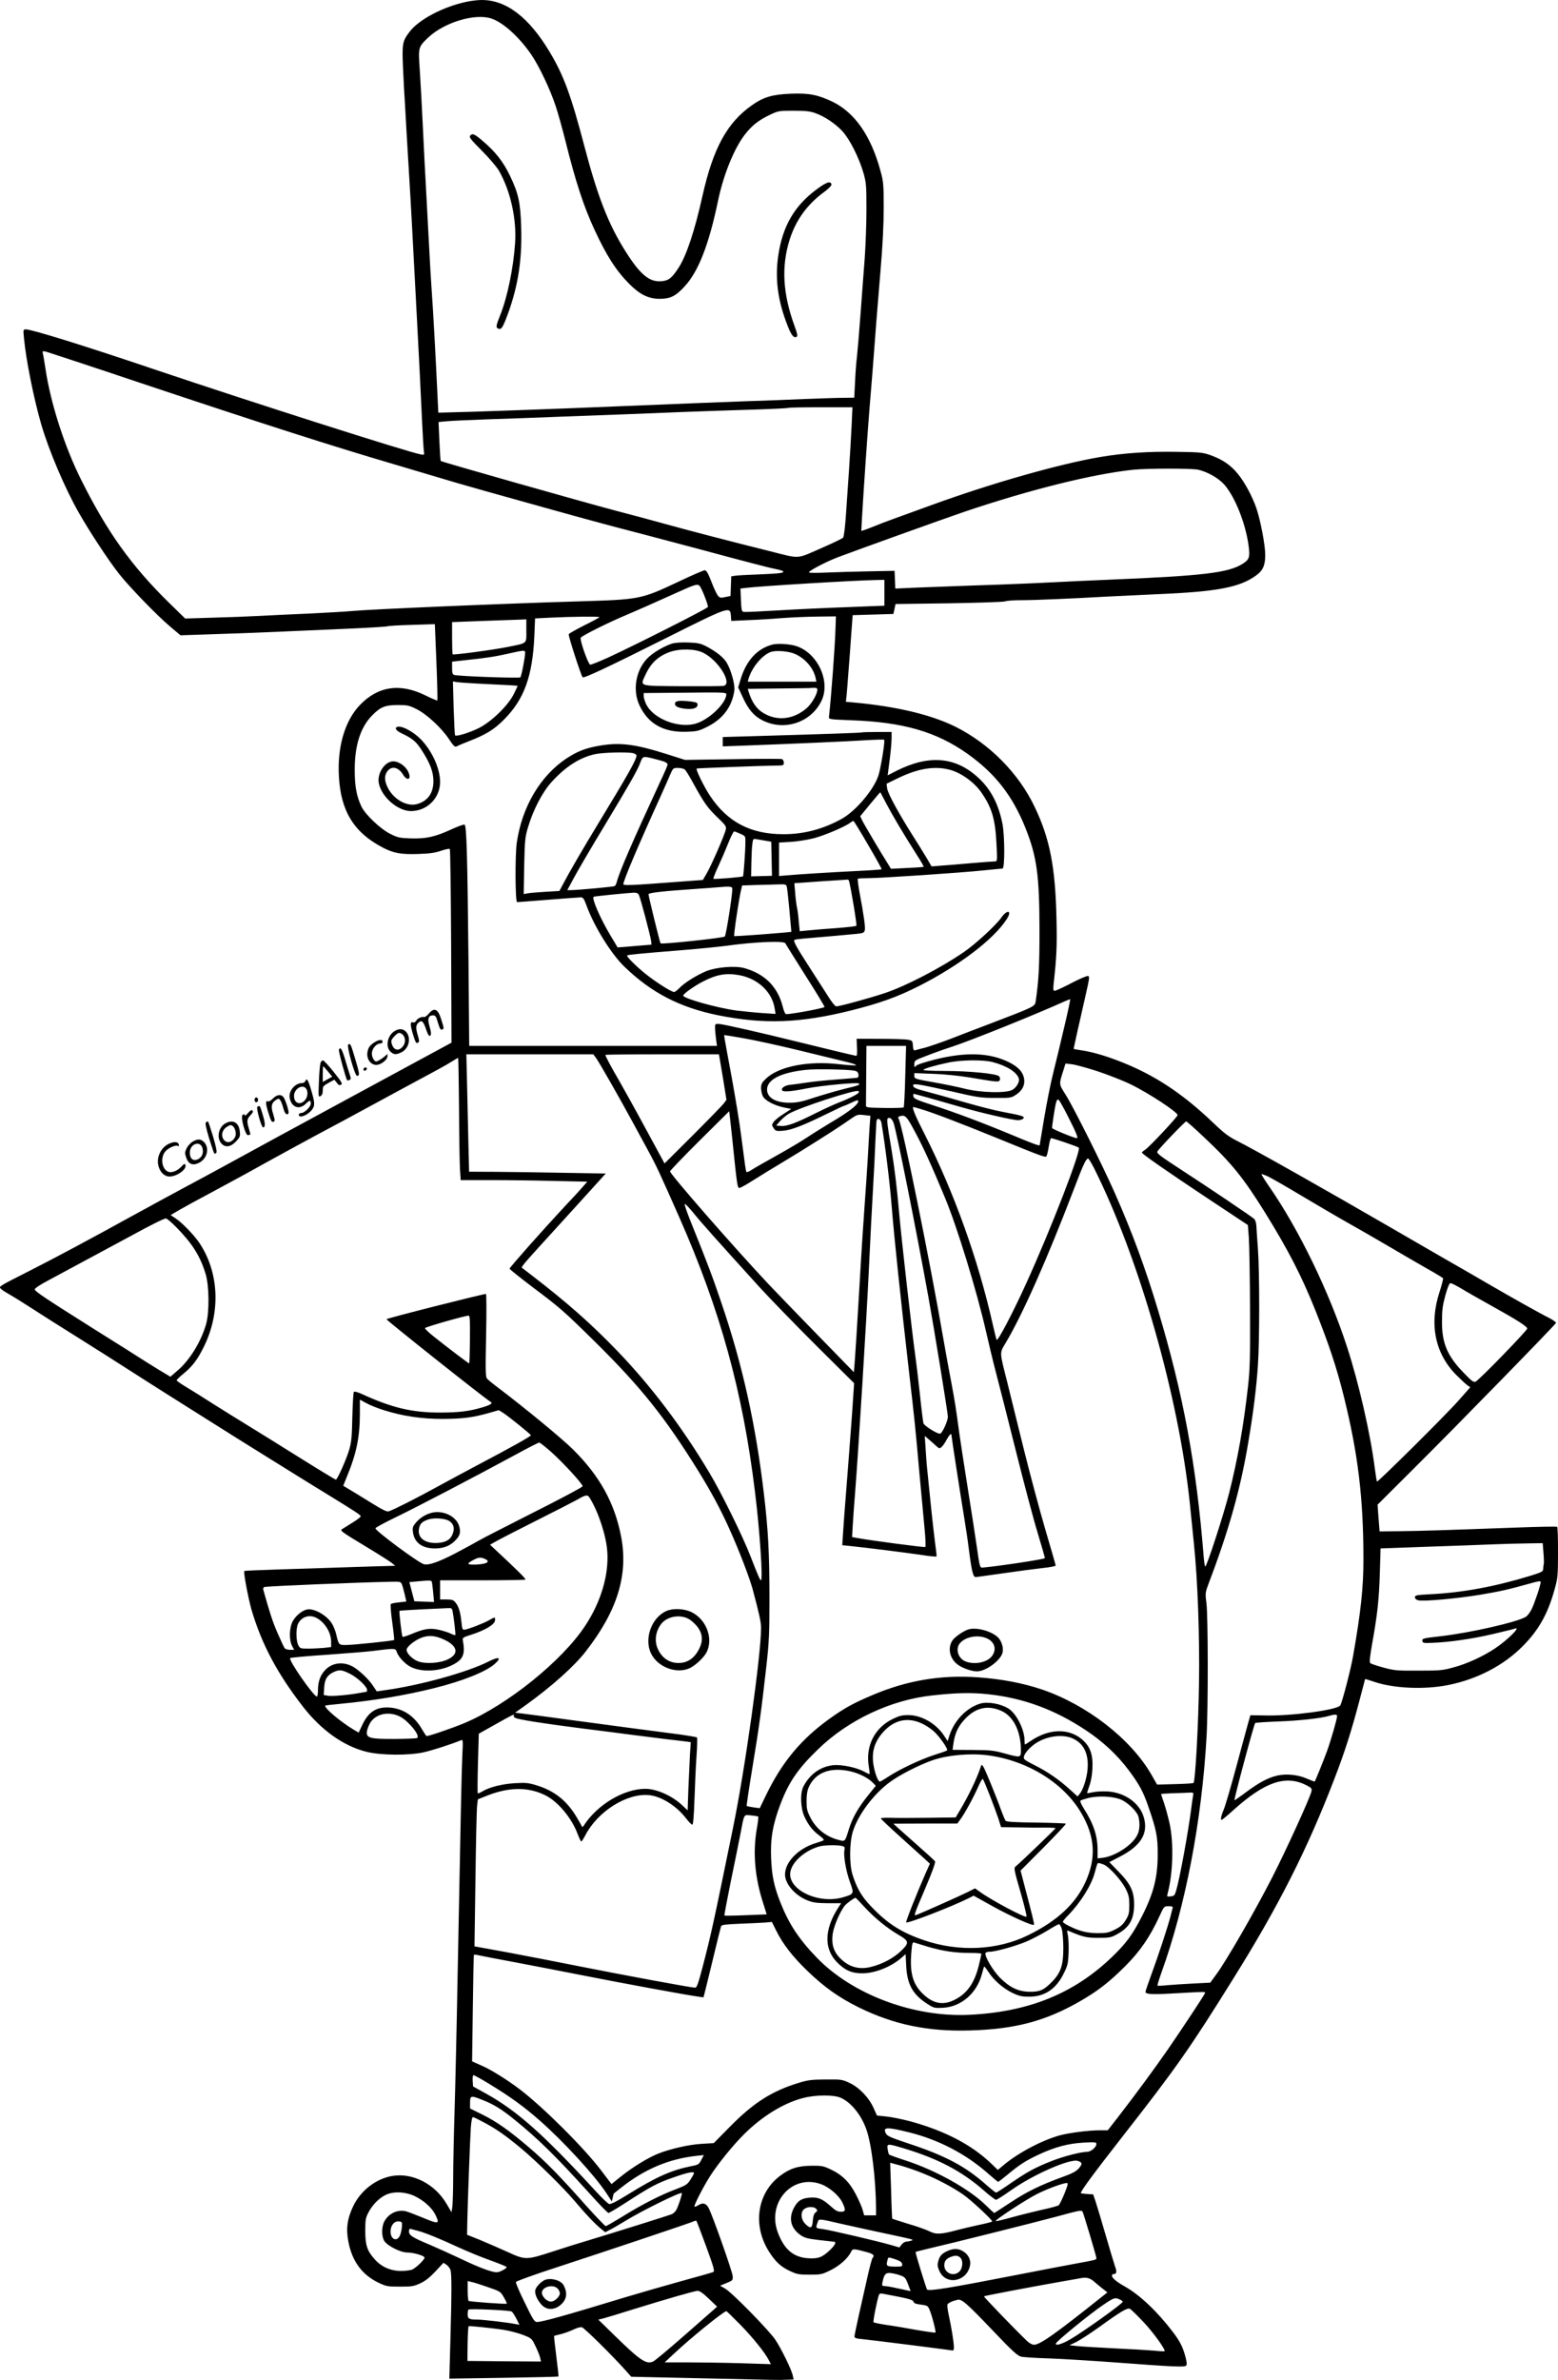 <?xml version="1.0" encoding="UTF-8"?>
<svg xmlns="http://www.w3.org/2000/svg" version="1.0" viewBox="0 0 1300.975 1986.273" preserveAspectRatio="xMidYMid meet">
  <g transform="translate(-6.492,1993.911) scale(0.1,-0.1)" fill="#000000" stroke="none">
    <path d="M3960 19924 c-195 -41 -397 -148 -474 -249 -62 -81 -65 -99 -55 -320 5 -110 12 -234 15 -275 2 -41 9 -160 15 -265 6 -104 15 -255 20 -335 5 -80 16 -269 24 -420 8 -151 21 -405 30 -565 8 -159 18 -339 21 -400 3 -60 9 -182 14 -270 4 -88 13 -266 19 -395 6 -129 13 -247 16 -262 4 -26 3 -27 -28 -21 -109 20 -1403 433 -2222 709 -580 196 -1024 334 -1073 334 -24 0 -24 -1 -17 -72 17 -183 82 -506 144 -720 64 -219 200 -539 314 -738 88 -155 245 -394 332 -505 84 -108 315 -347 428 -443 l89 -75 241 8 c133 4 386 13 562 21 176 8 453 20 615 27 162 7 302 16 310 19 8 4 101 9 206 12 l190 6 13 -316 c7 -174 10 -318 8 -321 -3 -2 -47 16 -99 42 -212 105 -396 78 -548 -80 -126 -132 -190 -351 -175 -600 17 -288 126 -464 365 -589 92 -48 153 -59 300 -54 96 3 140 10 189 27 35 12 67 19 72 14 4 -4 9 -370 11 -812 l3 -804 -220 -119 c-121 -66 -366 -198 -545 -295 -643 -348 -799 -433 -1095 -595 -115 -63 -289 -157 -385 -208 -96 -52 -282 -152 -412 -224 -376 -207 -647 -352 -868 -464 -256 -130 -255 -129 -240 -147 6 -8 37 -28 68 -46 31 -17 118 -71 192 -119 74 -48 250 -160 390 -247 140 -88 327 -206 415 -263 88 -57 237 -151 330 -210 94 -59 258 -162 365 -230 174 -110 302 -190 658 -411 56 -35 190 -118 298 -184 248 -152 287 -178 291 -190 2 -6 -30 -30 -69 -54 -40 -25 -81 -50 -90 -56 -15 -10 12 -29 185 -133 111 -67 216 -133 232 -146 l30 -25 -40 -1 c-22 0 -173 -5 -335 -10 -162 -6 -427 -14 -588 -19 -161 -5 -295 -11 -297 -13 -9 -8 33 -228 59 -320 84 -287 214 -533 431 -813 154 -198 341 -330 533 -377 118 -29 348 -31 472 -4 70 15 235 68 314 101 17 8 18 2 11 -136 -6 -145 -11 -373 -39 -1834 -8 -440 -20 -955 -26 -1145 -6 -190 -11 -433 -11 -540 0 -107 -4 -215 -7 -240 l-7 -44 -40 68 c-97 167 -283 263 -453 235 -136 -22 -266 -122 -328 -253 -50 -105 -61 -187 -40 -296 31 -164 115 -277 253 -343 64 -30 75 -32 178 -32 100 0 116 3 170 28 43 20 79 49 126 99 l67 72 26 -17 c14 -10 29 -30 33 -45 10 -37 10 -187 -1 -576 l-9 -329 454 7 c250 4 455 9 457 11 2 2 -6 78 -18 170 -12 92 -20 168 -18 169 2 1 28 8 58 15 30 8 77 25 104 38 28 14 58 22 70 19 20 -5 252 -234 362 -357 l50 -56 584 -13 c673 -15 637 -15 713 -12 l59 2 -7 32 c-9 48 -97 227 -146 300 -54 80 -360 392 -418 426 l-43 25 53 22 c52 21 54 23 52 58 -2 36 -165 498 -200 567 -21 41 -50 49 -88 24 -14 -9 -28 -14 -31 -11 -8 7 77 172 132 257 65 101 187 252 278 343 151 152 336 266 500 307 106 27 254 27 312 1 88 -40 172 -145 214 -266 44 -126 79 -423 80 -662 l0 -53 -50 0 -49 0 -12 43 c-6 23 -31 81 -56 129 -53 104 -115 166 -213 212 -59 28 -74 31 -160 30 -111 -1 -179 -22 -261 -84 -194 -145 -232 -418 -90 -637 53 -82 96 -122 171 -157 59 -28 74 -31 166 -31 96 0 103 2 176 38 75 37 146 101 171 155 12 25 19 25 130 -5 55 -15 68 -28 48 -48 -5 -6 -26 -82 -45 -170 -20 -88 -52 -230 -71 -315 -19 -85 -35 -162 -35 -171 0 -13 15 -18 73 -23 73 -7 665 -82 725 -91 31 -6 32 -5 32 27 0 37 -21 168 -44 271 -8 38 -12 75 -10 82 6 14 40 30 85 40 35 8 74 -26 305 -268 149 -157 196 -199 224 -206 19 -5 125 -12 235 -15 110 -4 373 -20 585 -36 453 -34 546 -38 560 -24 7 7 5 29 -5 69 -23 86 -46 132 -105 210 -130 171 -276 310 -402 381 -71 40 -108 71 -108 91 0 7 6 13 14 13 25 0 29 20 12 63 -8 23 -44 143 -80 267 -36 124 -74 250 -84 280 l-19 55 -51 3 c-29 2 -52 5 -52 8 0 18 110 167 350 474 446 570 560 732 923 1315 380 608 620 1083 846 1672 85 220 143 403 206 643 27 102 49 186 49 186 1 1 40 -11 88 -27 160 -52 414 -62 606 -23 242 48 464 164 623 325 133 134 210 271 266 476 26 92 27 111 28 305 0 113 -3 210 -7 214 -4 4 -160 1 -345 -6 -629 -23 -788 -28 -963 -30 l-175 -2 -9 112 -8 111 313 312 c362 360 1172 1190 1177 1205 2 6 -25 25 -60 43 -69 34 -310 169 -513 287 -71 42 -245 142 -385 222 -140 81 -325 188 -410 237 -578 335 -1158 662 -1289 727 -77 39 -113 66 -203 152 -266 254 -502 408 -798 521 -123 47 -232 77 -317 88 -29 4 -53 9 -53 11 0 4 49 225 95 424 45 199 45 193 -2 176 -21 -7 -83 -36 -137 -65 -55 -28 -106 -51 -114 -51 -12 0 -14 11 -9 58 25 222 29 319 24 537 -9 436 -55 674 -182 939 -134 282 -378 528 -662 670 -202 100 -490 169 -847 202 l-68 6 6 51 c3 29 10 120 16 202 7 83 17 222 23 310 l12 160 170 5 170 5 9 41 9 42 446 6 c245 4 456 11 469 16 13 6 73 10 135 10 116 0 412 13 717 30 96 5 285 14 420 20 502 21 689 57 826 158 55 40 74 84 74 170 0 81 -39 287 -74 390 -34 98 -97 216 -153 284 -58 73 -128 121 -224 156 -70 25 -86 27 -284 30 -241 4 -439 -9 -643 -43 -345 -59 -911 -220 -1408 -401 -115 -42 -256 -93 -314 -114 -58 -21 -132 -49 -165 -63 -33 -13 -71 -28 -84 -32 l-24 -7 6 113 c14 240 48 732 63 914 9 105 20 242 25 305 23 307 41 542 66 835 19 223 27 384 27 530 0 193 -2 218 -26 305 -79 294 -215 489 -401 580 -122 58 -197 73 -347 67 -155 -6 -230 -28 -326 -96 -208 -146 -324 -359 -413 -756 -66 -296 -135 -502 -200 -601 -57 -87 -82 -107 -144 -112 -100 -8 -176 55 -298 248 -143 226 -233 456 -344 878 -112 427 -173 592 -291 789 -174 290 -364 434 -569 432 -33 0 -89 -7 -125 -15z m203 -138 c99 -30 236 -153 340 -305 66 -98 157 -290 202 -427 20 -60 56 -190 81 -289 84 -338 153 -550 244 -745 100 -216 180 -340 290 -451 89 -89 161 -124 255 -124 88 1 132 22 206 103 116 124 204 352 279 712 45 218 134 438 224 555 60 77 113 119 206 164 74 35 77 36 200 36 97 0 137 -4 180 -19 79 -27 171 -89 230 -153 61 -67 138 -220 175 -347 23 -82 25 -103 25 -305 0 -119 -7 -306 -15 -416 -9 -110 -24 -319 -35 -465 -11 -146 -24 -301 -29 -345 -6 -44 -13 -140 -16 -212 l-7 -133 -87 -1 c-47 0 -194 -5 -326 -10 -132 -6 -346 -14 -475 -18 -245 -9 -576 -22 -1010 -40 -596 -25 -1316 -51 -1530 -55 l-45 -1 -7 145 c-12 266 -38 743 -49 885 -5 77 -15 230 -20 340 -6 110 -17 313 -24 450 -8 138 -21 392 -29 565 -8 173 -20 388 -26 477 -13 188 -13 189 72 270 132 124 383 201 521 159z m-2913 -3047 c1036 -346 1589 -523 2120 -679 135 -40 301 -89 370 -110 69 -21 240 -71 380 -110 140 -39 390 -109 555 -155 313 -87 478 -132 780 -210 99 -26 286 -76 415 -110 424 -114 614 -164 672 -175 32 -6 60 -15 63 -20 8 -13 -33 -18 -205 -25 -91 -3 -179 -8 -197 -11 l-32 -5 -3 -82 -3 -82 -44 -9 c-39 -9 -46 -7 -62 13 -10 12 -34 64 -54 116 -27 70 -42 95 -55 95 -9 0 -107 -42 -216 -94 -319 -150 -321 -150 -839 -166 -622 -18 -1740 -66 -1885 -80 -52 -5 -210 -14 -350 -21 -140 -6 -331 -15 -425 -20 -93 -5 -272 -12 -397 -15 l-227 -7 -137 134 c-311 305 -513 587 -729 1019 -140 278 -257 642 -300 929 -9 58 -18 116 -22 128 -5 22 -3 23 23 18 16 -4 378 -123 804 -266z m5926 -356 c-4 -87 -14 -248 -21 -358 -8 -110 -19 -281 -26 -380 -7 -103 -17 -185 -24 -193 -6 -7 -78 -42 -160 -78 -240 -105 -187 -101 -456 -34 -302 75 -694 177 -884 230 -82 23 -267 73 -410 110 -253 67 -1443 404 -1450 412 -2 2 -7 76 -11 164 l-7 161 64 6 c35 4 197 11 359 17 162 5 412 14 555 20 143 5 386 14 540 20 154 6 393 15 530 21 138 5 389 14 559 19 170 5 311 12 314 15 3 3 124 5 270 5 l265 0 -7 -157z m2894 -364 c78 -18 168 -69 216 -122 90 -100 180 -325 205 -512 13 -98 6 -117 -54 -154 -119 -73 -332 -98 -1112 -130 -137 -6 -342 -15 -455 -21 -113 -6 -252 -12 -310 -14 -58 -3 -231 -9 -385 -14 -154 -6 -360 -13 -457 -17 l-177 -8 -3 74 -3 74 -210 -4 c-115 -2 -273 -7 -350 -10 -77 -4 -146 -4 -154 0 -15 7 132 86 239 127 131 50 882 320 1055 379 547 185 1078 317 1415 352 122 12 487 12 540 0z m-2620 -1027 l0 -108 -307 -12 c-170 -6 -429 -18 -577 -27 -149 -9 -279 -15 -290 -13 -18 3 -20 13 -24 99 l-4 96 49 6 c110 14 899 62 1076 65 l77 2 0 -108z m-1542 56 c19 -24 73 -162 68 -175 -5 -13 -583 -306 -829 -420 -77 -35 -146 -63 -154 -61 -17 4 -87 203 -79 224 6 16 237 131 396 197 85 36 169 73 420 186 141 64 161 69 178 49z m260 -247 l3 -44 152 7 c84 3 208 11 277 17 69 5 197 11 285 12 l160 2 -3 -90 c-4 -152 -35 -568 -55 -750 -2 -19 6 -20 183 -27 434 -15 713 -95 974 -280 233 -166 376 -350 485 -622 94 -237 115 -390 116 -846 0 -304 -6 -420 -31 -593 -8 -50 4 -44 -409 -202 -77 -29 -211 -80 -297 -114 -87 -33 -186 -67 -220 -76 -35 -9 -71 -18 -80 -21 -14 -4 -17 3 -20 38 -3 41 -4 43 -43 50 -22 4 -127 7 -234 7 l-193 1 3 -72 c3 -45 0 -72 -6 -71 -17 2 -351 83 -500 120 -274 68 -607 144 -643 146 -36 2 -37 1 -36 -33 0 -19 4 -61 8 -92 l8 -58 -1034 0 -1035 0 -6 708 c-9 891 -16 1132 -33 1139 -7 3 -58 -16 -113 -41 -134 -62 -211 -78 -336 -74 -91 3 -108 6 -170 37 -83 41 -210 161 -243 231 -39 83 -55 167 -55 300 -1 207 48 360 146 459 69 70 108 86 213 86 83 0 95 -3 159 -35 85 -43 208 -157 270 -251 38 -57 49 -67 63 -59 9 5 53 24 97 41 146 56 215 98 300 184 167 168 237 361 252 697 l6 146 121 6 c184 9 416 12 416 4 0 -3 -57 -34 -126 -68 -69 -35 -128 -68 -130 -74 -5 -12 103 -346 116 -359 10 -11 206 81 705 331 519 260 527 262 533 183z m-1708 -126 c0 -112 12 -101 -154 -135 -124 -25 -454 -69 -461 -62 -3 3 -5 65 -5 137 l0 132 263 10 c144 5 283 10 310 11 l47 2 0 -95z m-10 -184 c0 -37 -31 -196 -40 -205 -9 -9 -515 9 -552 20 -14 4 -18 16 -18 58 l0 53 108 12 c173 18 251 30 362 55 132 30 140 31 140 7z m-300 -262 c129 -6 236 -12 237 -13 1 -1 -12 -31 -30 -66 -46 -96 -185 -232 -293 -287 -76 -38 -188 -73 -199 -61 -3 2 -8 105 -12 227 l-6 223 34 -6 c19 -3 140 -11 269 -17z m4803 -2856 c-29 -126 -71 -298 -92 -383 -22 -85 -56 -258 -77 -383 l-38 -228 -25 6 c-14 4 -105 39 -201 80 -248 103 -479 190 -665 250 -136 44 -160 55 -163 74 -2 11 -1 21 3 21 7 0 193 -52 400 -112 168 -48 428 -108 471 -108 17 0 37 6 44 14 14 18 -6 24 -175 56 -60 11 -202 47 -315 80 -113 33 -254 72 -315 88 -85 22 -111 32 -114 47 -3 16 2 17 47 12 28 -3 154 -30 279 -58 211 -49 238 -53 359 -53 126 -1 132 0 172 26 53 35 76 79 69 130 -8 58 -47 102 -127 142 -161 80 -360 87 -620 22 -89 -23 -150 -43 -157 -53 -11 -15 -13 -13 -13 14 0 31 3 33 103 71 56 22 154 57 217 77 154 51 688 265 940 379 19 8 38 15 41 16 3 0 -18 -102 -48 -227z m-2679 -99 c83 -14 295 -60 471 -103 176 -43 355 -87 398 -97 42 -10 74 -21 70 -25 -5 -4 -66 0 -138 8 -261 31 -510 -18 -617 -123 -31 -30 -38 -43 -38 -76 0 -21 7 -52 15 -68 19 -37 96 -77 177 -94 l60 -12 -66 -43 c-37 -23 -74 -54 -82 -67 -15 -22 -15 -26 1 -50 16 -25 21 -26 80 -22 70 6 167 44 371 144 72 35 133 64 137 64 4 0 30 11 59 25 28 14 53 23 56 21 22 -22 -63 -91 -243 -196 -49 -30 -130 -80 -178 -112 -49 -33 -165 -102 -259 -154 -94 -52 -188 -106 -209 -120 -28 -18 -41 -21 -43 -12 -5 16 -8 37 -41 290 -13 108 -50 330 -80 495 -69 372 -66 353 -59 353 4 0 74 -11 158 -26z m1350 -316 c-3 -139 -10 -256 -13 -261 -4 -4 -77 -6 -162 -5 -152 3 -154 3 -153 26 0 12 1 128 2 257 l2 235 166 0 165 0 -7 -252z m-2581 150 c26 -36 188 -319 307 -538 40 -74 100 -184 133 -245 62 -114 94 -183 254 -545 342 -775 530 -1454 632 -2290 40 -320 68 -740 50 -740 -7 0 -25 40 -85 195 -64 167 -244 533 -344 700 -227 381 -487 725 -770 1019 -221 229 -412 398 -713 630 l-87 67 19 27 c11 15 64 75 118 134 54 59 203 223 332 365 l234 258 -354 6 c-195 4 -451 7 -570 8 l-217 1 -6 243 c-3 133 -8 353 -11 490 l-6 247 530 0 530 0 24 -32z m1030 5 c3 -16 17 -101 32 -190 l26 -163 -20 -27 c-11 -16 -127 -135 -258 -266 l-239 -238 -159 293 c-87 161 -188 342 -223 403 -64 109 -112 200 -112 210 0 3 213 5 474 5 l474 0 5 -27z m-2175 -426 c1 -232 5 -461 8 -509 l6 -88 252 0 c138 0 376 -3 528 -7 l277 -6 -37 -42 c-20 -24 -93 -103 -162 -176 -175 -188 -450 -498 -450 -508 0 -5 89 -76 197 -158 226 -169 259 -199 516 -452 384 -379 584 -629 865 -1082 107 -174 182 -312 257 -479 76 -167 168 -406 195 -505 54 -202 70 -274 70 -321 0 -226 -133 -1180 -235 -1674 -162 -792 -181 -880 -252 -1153 -38 -144 -49 -177 -64 -177 -30 0 -608 107 -969 179 -190 38 -464 91 -609 118 l-264 48 8 560 c4 308 10 584 14 614 l6 53 75 30 c187 74 348 75 492 2 104 -53 218 -190 267 -323 13 -33 26 -61 30 -61 3 0 19 24 34 53 104 200 349 353 533 334 101 -10 228 -90 307 -193 23 -30 47 -54 53 -54 7 0 13 69 18 213 4 116 11 279 17 361 6 81 7 151 4 154 -4 4 -64 14 -133 24 -265 34 -599 79 -927 123 -187 26 -367 49 -399 53 l-60 7 90 64 c218 157 403 323 499 446 266 341 358 642 296 962 -54 279 -178 503 -400 724 -94 93 -399 344 -626 516 -44 33 -87 68 -94 77 -12 14 -13 75 -7 361 4 190 3 345 -1 345 -26 0 -833 -204 -831 -211 5 -13 814 -656 870 -690 20 -12 -1 -26 -74 -47 -104 -31 -194 -42 -349 -42 -234 0 -400 39 -655 156 -31 14 -60 22 -64 17 -5 -4 -10 -98 -13 -208 -3 -168 -8 -212 -26 -275 -25 -83 -99 -250 -112 -250 -4 0 -140 82 -301 183 -161 101 -356 222 -433 269 -77 47 -206 127 -288 179 -81 52 -183 116 -227 142 -44 26 -80 52 -80 56 0 5 24 28 53 52 79 64 123 123 177 234 140 288 123 620 -43 865 -44 64 -145 168 -195 200 l-42 28 67 40 c38 22 167 93 288 157 121 65 315 170 430 235 116 64 314 172 440 240 127 67 307 164 400 215 94 51 233 126 310 168 280 150 361 194 410 225 28 17 52 32 55 32 3 0 6 -190 8 -423z m4456 388 c117 -31 200 -82 218 -136 10 -26 -19 -77 -54 -96 -54 -29 -262 -24 -398 10 -58 15 -176 39 -262 54 -152 27 -158 29 -158 52 l0 24 158 -6 c93 -3 216 -16 302 -30 238 -40 246 -41 254 -21 4 10 1 23 -7 31 -22 22 -253 44 -455 44 -103 0 -180 4 -177 9 7 11 95 37 205 60 108 24 294 26 374 5z m871 -75 c88 -29 214 -78 280 -110 153 -74 397 -235 393 -258 -4 -18 -229 -259 -270 -288 -16 -10 -28 -21 -28 -24 0 -11 201 -151 535 -373 l350 -232 8 -105 c4 -58 9 -323 10 -590 2 -411 -1 -509 -16 -645 -38 -338 -87 -614 -158 -895 -47 -185 -189 -621 -200 -615 -4 3 -10 40 -13 83 -61 765 -171 1360 -382 2059 -103 344 -217 652 -359 973 -105 237 -343 713 -410 820 -60 95 -59 85 -18 214 l15 49 52 -6 c29 -3 124 -29 211 -57z m-2028 4 c23 -4 32 -12 36 -31 2 -13 -1 -26 -7 -28 -6 -2 -83 -8 -171 -15 -88 -6 -203 -18 -255 -26 -52 -8 -115 -17 -140 -19 -43 -5 -75 -28 -64 -46 9 -15 74 -10 204 16 126 25 425 53 437 41 11 -11 -2 -16 -123 -45 -65 -16 -177 -49 -249 -72 -109 -36 -143 -43 -210 -43 -114 0 -185 42 -185 110 0 83 116 142 323 164 81 9 343 4 404 -6z m37 -185 c-8 -13 -90 -54 -166 -82 -35 -14 -117 -51 -183 -84 -173 -87 -248 -115 -298 -111 l-41 3 33 38 c19 21 52 49 75 62 90 52 553 203 579 188 4 -2 5 -9 1 -14z m1755 -210 c62 -121 81 -169 68 -169 -21 0 -207 76 -207 85 0 22 23 170 31 203 9 33 14 40 25 31 7 -6 45 -73 83 -150z m-1229 72 c87 -25 333 -119 620 -236 369 -151 412 -167 422 -157 5 5 14 41 20 81 6 39 15 71 20 71 17 0 222 -70 231 -79 22 -22 -231 -676 -438 -1131 -114 -251 -239 -488 -248 -473 -3 5 -17 62 -32 128 -122 542 -323 1102 -569 1588 -80 156 -109 227 -93 227 1 0 31 -8 67 -19z m-1581 -241 c43 -416 43 -421 65 -414 12 3 62 32 111 63 50 32 164 102 255 156 136 81 414 256 495 312 11 7 43 29 70 48 47 32 54 34 104 28 l54 -6 -7 -96 c-3 -53 -11 -177 -16 -276 -6 -99 -17 -265 -25 -370 -8 -104 -29 -424 -45 -710 -17 -286 -34 -558 -38 -604 l-7 -84 -311 319 c-171 176 -351 362 -400 414 -298 317 -824 920 -824 943 0 6 111 122 247 257 l247 245 7 -60 c4 -33 12 -107 18 -165z m1528 50 c67 -124 141 -287 248 -545 103 -247 268 -785 345 -1125 23 -102 61 -259 85 -350 24 -91 98 -381 164 -645 66 -264 147 -570 181 -680 33 -109 60 -204 60 -210 0 -9 -413 -71 -524 -79 -18 -1 -22 14 -43 164 -13 91 -48 318 -78 505 -30 187 -61 392 -70 455 -28 211 -37 264 -66 420 -17 85 -45 243 -64 350 -115 667 -343 1789 -376 1852 -7 12 -4 18 9 21 47 13 56 4 129 -133z m-180 76 c26 -76 185 -870 292 -1461 45 -248 161 -960 161 -989 0 -35 -45 -135 -64 -142 -18 -7 -132 64 -140 86 -3 8 -17 119 -30 246 -14 127 -30 263 -36 303 -28 197 -116 974 -135 1186 -21 242 -41 402 -69 570 -31 178 -37 231 -29 239 16 15 37 -1 50 -38z m-102 2 c31 -184 68 -480 85 -688 22 -274 75 -776 145 -1385 47 -407 52 -450 90 -880 14 -154 32 -347 40 -430 8 -82 11 -153 7 -157 -6 -5 -457 54 -580 77 l-32 6 6 102 c3 56 12 181 20 277 27 345 94 1423 114 1850 11 239 27 545 35 680 8 135 17 315 20 400 4 85 8 161 10 168 8 25 34 12 40 -20z m2698 -124 c227 -214 324 -333 508 -629 192 -310 303 -526 417 -810 116 -292 176 -472 237 -715 120 -482 165 -854 165 -1367 0 -236 -22 -437 -86 -803 -19 -111 -93 -395 -108 -415 -27 -37 -406 -88 -621 -83 l-129 2 -17 -59 c-9 -33 -54 -197 -99 -365 -45 -168 -93 -331 -106 -362 -25 -60 -30 -92 -15 -86 5 2 48 37 95 80 260 234 433 294 603 211 50 -25 54 -30 49 -54 -9 -48 -215 -499 -328 -719 -148 -289 -381 -693 -468 -811 l-49 -67 -138 -7 c-76 -4 -174 -10 -218 -14 -44 -5 -82 -6 -85 -4 -2 2 13 52 34 111 200 554 336 1262 376 1966 14 240 13 1006 -1 1116 -11 84 -10 87 19 165 167 438 267 792 331 1180 41 240 68 457 80 643 14 198 14 774 0 967 -6 83 -12 169 -13 193 -1 23 -9 49 -17 57 -18 18 -361 249 -616 415 -169 110 -201 134 -194 148 13 25 231 252 241 252 5 0 74 -61 153 -136z m-924 -251 c377 -751 708 -1908 801 -2797 11 -105 26 -256 34 -336 32 -305 49 -777 43 -1170 -5 -348 -31 -817 -46 -831 -3 -4 -73 -8 -155 -10 l-149 -4 -48 84 c-172 298 -538 582 -914 710 -158 53 -334 87 -530 101 -313 23 -601 -26 -892 -151 -153 -65 -226 -105 -348 -192 -239 -171 -400 -363 -536 -645 l-50 -104 -52 7 c-29 4 -54 9 -57 12 -2 2 19 147 48 321 55 332 75 479 117 852 22 196 25 268 25 555 0 379 -10 572 -46 875 -68 577 -178 1076 -354 1592 -74 220 -121 343 -254 673 -31 76 -55 146 -54 154 2 8 34 -25 75 -75 67 -83 178 -207 557 -625 83 -90 292 -306 466 -479 l317 -315 -9 -135 c-4 -74 -24 -331 -42 -570 -19 -239 -38 -483 -41 -541 l-7 -106 69 -7 c128 -13 468 -56 591 -74 67 -11 124 -16 127 -13 2 4 -3 52 -11 106 -7 55 -23 190 -34 300 -11 110 -25 243 -30 295 -6 52 -13 142 -16 200 l-7 105 29 -25 c16 -13 44 -38 61 -54 31 -28 33 -29 52 -12 10 9 29 37 42 62 23 41 39 56 39 34 0 -13 75 -498 104 -673 13 -78 32 -203 41 -277 25 -194 36 -236 60 -233 11 1 115 16 230 32 116 17 261 36 323 43 61 6 112 16 112 21 0 5 -38 138 -85 296 -46 157 -130 468 -185 691 -55 223 -116 470 -136 550 -64 254 -64 233 -10 324 141 237 344 695 568 1280 78 206 102 256 119 256 5 0 26 -35 48 -77z m1447 -69 c21 -9 153 -84 293 -168 141 -84 319 -188 396 -231 77 -43 226 -129 330 -190 105 -62 247 -144 317 -184 70 -39 130 -76 133 -80 2 -5 -11 -57 -30 -116 -87 -265 -38 -510 138 -689 40 -40 83 -80 96 -89 l23 -16 -100 -113 c-103 -117 -672 -681 -679 -674 -2 2 -11 55 -19 117 -35 278 -133 707 -230 1004 -151 465 -403 984 -652 1343 -39 56 -67 102 -63 102 5 0 26 -7 47 -16z m-9110 -426 c135 -138 199 -239 245 -388 31 -98 33 -318 6 -418 -41 -147 -137 -304 -238 -390 l-61 -53 -47 28 c-25 14 -95 58 -156 96 -60 39 -254 161 -430 271 -419 264 -500 318 -500 335 0 8 52 42 115 75 152 82 524 282 680 366 179 98 283 149 300 150 9 0 47 -33 86 -72z m10738 -517 c44 -27 160 -92 256 -146 195 -108 282 -163 288 -183 4 -13 -395 -424 -431 -444 -16 -8 -32 3 -101 75 -136 140 -181 247 -180 427 0 95 5 133 28 218 20 70 33 102 44 102 8 0 51 -22 96 -49z m-8285 -421 c-1 -110 -4 -200 -6 -200 -6 0 -184 135 -294 223 -43 34 -77 66 -75 72 2 9 331 103 364 104 10 1 13 -40 11 -199z m-719 -590 c155 -49 312 -73 490 -73 169 1 249 11 382 48 l88 25 37 -23 c44 -28 227 -176 231 -186 3 -8 -167 -103 -458 -256 -102 -54 -248 -133 -325 -175 -152 -84 -366 -193 -403 -204 -17 -6 -51 11 -156 76 -74 46 -154 95 -180 110 l-45 27 29 72 c82 198 110 334 110 535 l0 112 53 -29 c28 -16 95 -43 147 -59z m1400 -351 c101 -91 260 -264 260 -284 0 -7 -184 -105 -409 -218 -224 -114 -431 -219 -459 -236 -27 -16 -114 -63 -193 -105 -141 -73 -223 -102 -264 -92 -46 12 -405 278 -405 300 0 6 76 47 167 91 170 82 642 328 993 518 107 59 201 106 207 107 7 0 53 -37 103 -81z m319 -381 c73 -117 138 -316 147 -448 14 -195 -54 -423 -185 -620 -193 -293 -648 -659 -1004 -810 -97 -41 -298 -110 -320 -110 -3 0 -19 24 -36 53 -65 114 -157 176 -271 185 -110 8 -177 -34 -229 -143 l-31 -66 -38 22 c-116 69 -257 189 -240 204 1 1 57 8 123 14 281 27 540 70 785 131 238 59 430 136 505 201 63 56 37 66 -53 20 -179 -90 -574 -199 -869 -239 l-62 -9 -35 52 c-36 54 -120 132 -171 158 -81 41 -168 28 -225 -32 -41 -43 -60 -97 -60 -170 0 -28 -4 -51 -9 -51 -27 0 -240 306 -223 321 4 4 144 17 312 28 168 12 337 26 375 31 191 24 192 24 203 -8 14 -42 69 -100 115 -124 90 -46 236 -40 345 13 96 47 114 90 91 213 -3 16 9 23 71 42 111 35 194 84 198 117 4 33 1 33 -51 3 -44 -25 -168 -73 -202 -78 -18 -3 -21 5 -27 64 -8 81 -22 128 -49 162 -18 22 -28 26 -75 26 l-54 0 0 80 0 80 353 0 c195 0 356 3 360 6 5 6 -77 87 -247 245 l-49 46 44 25 c25 15 175 92 334 172 160 80 317 161 350 179 72 42 86 44 104 15z m7964 -455 c4 -43 5 -87 3 -98 -3 -11 -5 -30 -5 -42 -1 -20 -15 -27 -113 -57 -291 -89 -564 -139 -825 -152 -120 -6 -133 -9 -133 -25 0 -12 10 -21 28 -26 44 -11 328 15 520 47 171 29 227 42 415 94 69 20 87 22 87 11 0 -25 -52 -179 -76 -227 -13 -26 -34 -54 -47 -62 -68 -44 -468 -135 -715 -163 -143 -16 -153 -19 -150 -38 3 -18 9 -20 78 -17 145 5 331 32 505 72 97 23 182 43 190 47 56 21 -64 -98 -167 -166 -99 -66 -234 -128 -343 -157 -93 -26 -115 -28 -295 -28 -180 -1 -202 1 -294 26 -54 15 -103 31 -109 37 -8 8 -3 55 16 163 44 243 57 369 64 589 l6 205 386 14 c212 7 460 16 551 20 91 4 222 7 291 8 l126 2 6 -77z m-8838 -55 c52 -23 11 -45 -88 -47 -65 -1 -67 8 -9 39 43 23 62 24 97 8z m-441 -210 c3 -18 7 -59 10 -91 l5 -58 -82 3 -82 3 -21 80 -21 80 66 6 c128 11 120 12 125 -23z m-254 0 c6 -13 16 -51 24 -84 l14 -61 -61 -7 c-34 -3 -65 -10 -69 -14 -4 -4 1 -73 12 -151 11 -79 18 -146 16 -149 -7 -7 -342 -42 -404 -42 -59 0 -59 1 -81 95 -7 28 -23 67 -37 88 -45 69 -152 127 -208 113 -41 -10 -91 -52 -116 -96 -30 -55 -33 -156 -6 -208 l17 -32 -35 0 c-18 0 -38 6 -44 13 -5 6 -32 64 -60 128 -42 97 -65 169 -119 362 -2 9 2 19 9 21 22 7 767 38 1056 44 77 2 83 0 92 -20z m424 -225 c11 -58 27 -195 23 -200 -3 -2 -19 3 -36 11 -16 9 -60 23 -97 32 -78 18 -126 11 -235 -35 -38 -16 -71 -26 -73 -22 -7 10 -30 211 -25 216 4 3 96 9 406 23 27 2 32 -2 37 -25z m-1136 -57 c70 -37 122 -122 122 -199 l0 -44 -61 -7 c-34 -3 -93 -6 -130 -6 -66 0 -69 1 -84 30 -19 38 -20 142 0 180 30 57 94 77 153 46z m1072 -184 c107 -53 118 -116 26 -161 -66 -33 -187 -41 -251 -17 -48 19 -95 66 -95 96 0 20 45 61 94 87 74 39 139 37 226 -5z m-793 -282 c62 -31 143 -107 143 -135 0 -8 -2 -15 -4 -15 -2 0 -25 -4 -52 -9 -92 -18 -242 -31 -274 -24 l-32 6 4 63 c4 70 27 105 83 130 45 20 66 17 132 -16z m5331 -171 c294 -32 554 -128 812 -299 144 -95 263 -206 360 -335 88 -118 121 -178 164 -304 67 -193 79 -252 78 -401 0 -186 -34 -321 -128 -507 -82 -161 -135 -233 -258 -351 -316 -301 -689 -453 -1182 -478 -467 -24 -981 168 -1280 478 -151 157 -232 281 -304 463 -51 130 -70 218 -76 365 -7 161 13 281 77 450 70 185 145 296 315 460 251 244 608 412 952 449 204 23 333 25 470 10z m-4912 -187 c72 -38 171 -160 142 -178 -6 -4 -90 -7 -187 -8 -205 -1 -238 8 -233 59 2 17 13 48 25 70 45 81 157 106 253 57z m949 9 c-3 -6 2 -14 12 -19 26 -14 228 -46 548 -87 154 -19 348 -44 430 -55 83 -11 211 -27 285 -36 74 -8 150 -18 169 -20 l34 -5 -7 -107 c-3 -59 -9 -187 -13 -284 l-6 -178 -46 43 c-85 80 -215 137 -308 137 -181 -1 -402 -133 -514 -308 -6 -10 -12 -13 -15 -6 -2 5 -21 39 -42 74 -81 138 -184 221 -330 267 -74 23 -94 25 -185 20 -107 -6 -216 -33 -275 -69 -18 -11 -35 -18 -38 -16 -2 3 -2 116 2 252 l7 246 141 79 c140 79 163 90 151 72z m6875 -3 c0 -25 -49 -195 -84 -293 -31 -84 -94 -240 -103 -254 -1 -2 -31 9 -65 24 -76 33 -173 43 -249 25 -76 -18 -150 -57 -259 -138 -52 -39 -96 -69 -97 -68 -6 5 163 636 173 645 3 3 90 9 192 13 174 6 357 26 427 47 43 13 65 13 65 -1z m-1203 -670 c-4 -18 -11 -71 -17 -118 -25 -191 -95 -574 -124 -670 -12 -40 -17 -45 -46 -48 -30 -3 -32 -2 -26 20 46 170 53 427 17 590 -12 53 -33 130 -46 169 -14 40 -25 74 -25 75 0 2 44 5 98 7 53 1 114 4 136 5 38 2 38 2 33 -30z m-3631 -170 c3 -3 -2 -50 -12 -104 -34 -197 -16 -405 54 -620 l29 -92 -174 -7 c-96 -4 -176 -5 -179 -3 -2 3 21 126 51 274 31 148 67 328 81 399 35 184 27 168 90 163 30 -3 57 -7 60 -10z m3460 -765 c-3 -10 -10 -38 -16 -63 -22 -87 -104 -336 -157 -479 -29 -79 -53 -149 -53 -156 0 -19 50 -23 209 -14 307 17 292 17 287 2 -8 -20 -184 -286 -309 -468 -115 -165 -263 -367 -414 -562 l-88 -113 -63 0 c-92 0 -243 -19 -329 -40 -149 -39 -356 -147 -482 -254 l-44 -37 -56 54 c-164 157 -386 272 -672 351 -68 18 -160 37 -203 41 l-78 8 -29 64 c-39 87 -121 172 -202 209 -59 28 -69 29 -197 28 -117 -1 -147 -4 -225 -28 -223 -68 -375 -164 -570 -361 l-140 -142 -100 -6 c-107 -6 -264 -42 -367 -83 -86 -35 -217 -116 -310 -191 l-77 -62 -85 112 c-141 187 -484 529 -681 679 -106 80 -238 163 -319 198 l-79 35 6 443 c3 244 7 445 9 447 2 2 21 0 43 -5 22 -5 150 -30 285 -55 135 -25 391 -75 570 -110 307 -61 869 -165 972 -179 l47 -7 10 38 c6 21 37 151 71 290 33 138 63 258 66 266 4 12 37 16 162 21 86 3 181 8 210 10 l52 5 36 -72 c54 -110 138 -219 259 -335 140 -136 266 -225 430 -306 290 -143 574 -203 925 -193 376 10 633 77 920 242 152 87 247 161 381 295 124 124 207 245 285 415 39 85 39 85 77 85 32 0 37 -3 33 -17z m-5709 -1464 c182 -111 287 -187 423 -306 198 -174 457 -455 558 -607 l46 -70 7 32 c4 18 8 34 10 35 2 2 27 21 54 43 200 159 402 245 638 271 l59 6 -21 -40 c-19 -37 -24 -41 -82 -52 -169 -34 -293 -89 -538 -241 -90 -56 -137 -79 -150 -75 -10 3 -61 51 -112 107 -434 472 -653 667 -910 811 l-114 63 -3 47 c-2 28 1 47 7 47 6 0 64 -32 128 -71z m-58 -134 c97 -37 166 -80 274 -168 194 -157 339 -299 620 -609 83 -93 156 -168 163 -168 6 0 69 37 140 83 215 139 266 166 398 212 121 43 176 54 176 37 0 -4 -13 -28 -29 -53 -26 -41 -37 -48 -117 -79 -128 -47 -288 -129 -445 -226 -75 -46 -141 -84 -146 -84 -6 0 -80 78 -165 172 -218 246 -335 365 -471 481 -167 143 -276 220 -394 278 l-103 51 0 49 c0 59 7 61 99 24z m20 -191 c100 -53 181 -110 305 -213 125 -104 352 -326 449 -441 99 -117 171 -192 219 -231 l37 -30 40 21 c23 11 82 46 133 77 140 85 455 240 466 229 5 -6 -25 -100 -45 -139 -8 -15 -25 -32 -40 -38 -34 -13 -490 -156 -683 -214 -85 -25 -225 -69 -310 -97 -222 -72 -228 -72 -380 -2 -69 31 -172 76 -230 100 l-105 42 2 109 c4 186 23 684 29 781 4 57 11 92 18 92 6 0 49 -21 95 -46z m3546 -81 c247 -61 477 -181 664 -347 41 -36 77 -66 81 -66 3 0 37 26 76 58 99 83 153 118 260 168 136 64 249 94 377 101 96 5 107 4 107 -11 0 -28 -46 -66 -79 -66 -51 0 -201 -39 -296 -77 -136 -54 -199 -88 -332 -179 -66 -46 -125 -84 -130 -84 -6 0 -43 30 -84 66 -174 154 -340 242 -649 344 -150 50 -177 62 -188 84 -27 54 6 55 193 9z m-49 -132 c288 -86 491 -192 676 -355 47 -42 93 -76 100 -76 8 0 61 34 119 75 185 133 501 272 565 249 37 -13 39 -24 7 -62 -22 -25 -53 -42 -134 -71 -186 -68 -298 -122 -435 -213 -73 -48 -135 -88 -137 -88 -3 0 -35 30 -72 66 -137 134 -414 289 -665 371 -74 24 -138 47 -141 51 -4 4 -9 24 -12 45 -7 47 -3 47 129 8z m168 -211 c121 -49 249 -117 336 -178 63 -44 240 -208 240 -223 0 -3 -48 -16 -107 -28 -60 -13 -142 -32 -183 -43 -137 -37 -179 -39 -232 -12 -25 13 -106 42 -179 63 -72 22 -133 42 -134 43 -1 2 -6 107 -9 235 l-8 232 89 -24 c49 -14 133 -43 187 -65z m-850 -91 c67 -25 147 -94 175 -152 30 -63 28 -77 -13 -77 -26 0 -45 10 -82 44 -73 65 -107 79 -176 74 -70 -5 -104 -27 -135 -88 -45 -87 -24 -169 57 -225 34 -23 59 -30 153 -41 61 -7 118 -13 125 -14 23 0 12 -26 -30 -67 -67 -64 -99 -76 -185 -71 -123 8 -200 74 -253 215 -94 252 123 493 364 402z m2030 -76 c-20 -49 -42 -93 -49 -99 -7 -5 -71 -23 -142 -38 -70 -16 -183 -44 -251 -63 -68 -19 -127 -33 -132 -31 -15 5 258 184 350 229 85 42 210 88 242 89 14 0 11 -13 -18 -87z m-5427 -22 c76 -36 145 -98 173 -155 39 -81 31 -82 -113 -22 -58 24 -119 47 -137 51 -69 15 -142 -21 -177 -88 -24 -47 -22 -130 3 -164 30 -41 136 -93 188 -93 55 0 146 -27 146 -43 0 -16 -66 -80 -100 -98 -14 -7 -57 -13 -95 -13 -87 0 -164 33 -220 96 -64 70 -80 118 -80 238 0 94 3 110 27 155 32 62 87 118 142 145 64 32 164 28 243 -9z m3354 -107 c11 -14 10 -18 -6 -30 -13 -10 -20 -30 -23 -69 -5 -64 -19 -70 -63 -26 -38 38 -41 101 -7 125 29 21 82 20 99 0z m2223 -22 c8 -13 116 -374 116 -388 0 -15 6 -14 -185 -49 -77 -14 -300 -57 -495 -95 -553 -108 -717 -134 -734 -119 -6 6 -96 297 -96 313 0 2 44 13 98 26 196 45 902 222 1077 269 190 52 211 56 219 43z m-2009 -104 c72 -16 211 -47 310 -68 308 -66 292 -62 270 -71 -11 -4 -30 -8 -42 -8 -12 -1 -30 -12 -40 -25 l-18 -24 -65 19 c-105 31 -520 128 -577 135 -58 7 -58 7 -42 52 12 36 0 37 204 -10z m-1134 -186 c65 -178 73 -208 60 -215 -9 -4 -131 -39 -271 -77 -140 -39 -349 -99 -465 -134 -499 -152 -693 -206 -737 -206 -20 0 -34 22 -101 161 -44 88 -77 166 -74 173 3 7 160 64 349 125 437 143 1118 371 1138 382 8 4 17 5 20 3 3 -3 39 -98 81 -212z m-2540 196 c3 -32 -4 -76 -16 -105 -24 -57 -79 -35 -79 32 0 48 28 85 64 85 17 0 30 -6 31 -12z m136 -68 c56 -14 188 -68 341 -139 70 -32 186 -80 257 -105 72 -26 134 -51 139 -56 5 -5 -10 -18 -33 -29 -33 -17 -48 -19 -78 -12 -57 13 -154 52 -293 119 -69 32 -174 80 -235 106 -148 62 -175 79 -175 112 0 19 4 24 18 20 9 -3 36 -10 59 -16z m3988 -238 c37 -13 51 -23 53 -39 3 -20 -1 -21 -62 -21 -70 2 -73 5 -60 56 7 26 4 25 69 4z m29 -130 c47 -16 51 -20 73 -76 l22 -58 -27 5 c-15 4 -58 13 -97 21 -38 9 -81 16 -94 16 -20 0 -23 4 -18 28 13 66 25 82 59 81 18 0 55 -8 82 -17z m1626 -54 c20 -18 54 -46 75 -62 l37 -29 -33 -26 c-402 -321 -530 -411 -580 -411 -15 0 -39 13 -60 33 -99 95 -362 368 -358 371 5 5 401 80 634 121 83 14 157 28 165 29 52 12 84 5 120 -26z m-5061 -47 c102 -35 106 -37 133 -85 16 -27 27 -51 24 -53 -5 -6 -307 16 -318 23 -4 3 -8 41 -8 85 l0 81 32 -8 c18 -3 80 -23 137 -43z m1845 -97 l69 -66 -36 -32 c-20 -17 -133 -116 -252 -221 -119 -104 -229 -196 -245 -204 -57 -28 -109 7 -319 212 l-140 137 42 10 c23 6 130 38 237 72 308 95 523 157 550 158 18 0 46 -20 94 -66z m1593 15 c85 -17 113 -27 116 -40 3 -13 20 -19 62 -24 52 -7 58 -10 71 -41 22 -51 56 -185 50 -192 -3 -3 -72 7 -154 21 -81 15 -194 34 -252 42 -58 9 -108 19 -111 23 -6 6 31 192 46 230 3 9 15 12 32 8 16 -3 78 -15 140 -27z m1838 -21 c14 -6 25 -15 25 -19 0 -15 -321 -245 -437 -313 -70 -41 -129 -58 -121 -35 6 20 286 248 391 319 94 64 102 66 142 48z m199 -189 c82 -87 187 -233 175 -243 -2 -2 -42 0 -89 5 -47 4 -195 13 -330 19 -135 7 -274 15 -310 19 l-65 7 57 27 c31 16 115 70 185 120 185 134 242 168 263 157 10 -5 61 -55 114 -111z m-5276 88 c8 -6 25 -33 39 -60 l25 -50 -34 6 c-78 15 -273 37 -318 37 -68 0 -80 7 -80 44 0 18 3 35 6 39 10 10 348 -5 362 -16z m1908 -109 c110 -113 206 -233 239 -297 l17 -33 -254 8 c-139 4 -338 7 -443 7 l-190 0 75 70 c140 132 418 357 440 357 4 0 56 -51 116 -112z m-1978 -43 c52 -8 126 -28 165 -43 71 -28 72 -29 103 -93 17 -35 35 -79 39 -97 l7 -32 -307 2 -307 3 1 125 c2 103 5 163 10 165 7 4 220 -19 289 -30z M3990 18806 c-9 -12 8 -34 97 -123 59 -59 123 -134 142 -165 97 -166 151 -405 137 -608 -14 -209 -65 -455 -125 -603 -36 -90 -37 -102 -14 -111 25 -10 36 8 81 129 83 229 117 447 109 713 -6 210 -22 286 -95 437 -55 114 -120 197 -222 284 -74 64 -90 70 -110 47z M6879 18355 c-182 -136 -279 -305 -315 -546 -29 -196 -5 -378 77 -587 32 -82 53 -108 77 -93 9 5 4 28 -18 88 -99 272 -112 497 -41 723 52 163 146 293 288 397 38 28 62 53 61 63 -7 32 -44 19 -129 -45z M5674 14567 c-73 -25 -163 -79 -207 -126 -94 -100 -120 -262 -64 -385 73 -159 204 -232 400 -224 83 3 99 7 171 43 128 65 204 167 223 301 6 49 -25 165 -63 231 -26 45 -89 95 -174 139 -47 24 -69 28 -150 31 -60 2 -110 -2 -136 -10z m265 -77 c127 -64 244 -257 169 -275 -13 -3 -169 -4 -348 -3 -371 3 -350 -3 -306 94 46 100 107 157 205 192 87 30 213 27 280 -8z m191 -344 c0 -72 -134 -205 -246 -243 -144 -49 -366 35 -425 162 -10 22 -19 51 -19 65 l0 25 345 3 c314 4 345 2 345 -12z M5703 14074 c-10 -26 19 -43 83 -50 67 -7 104 5 104 35 0 15 -11 19 -52 25 -89 10 -128 8 -135 -10z M6517 14560 c-130 -33 -224 -136 -271 -301 l-17 -57 39 -84 c47 -102 93 -155 164 -191 184 -93 408 -17 494 166 74 160 -31 390 -206 452 -54 19 -156 26 -203 15z m187 -79 c84 -37 153 -117 171 -198 l7 -33 -287 0 -286 0 6 23 c28 96 115 200 187 225 45 15 149 7 202 -17z m186 -298 c0 -37 -49 -120 -90 -155 -108 -93 -243 -109 -357 -42 -60 35 -100 92 -127 181 l-7 23 253 3 c139 1 270 3 291 5 29 2 37 -2 37 -15z M3383 13873 c-26 -9 -11 -32 35 -54 93 -44 122 -69 169 -142 69 -107 97 -179 97 -257 0 -99 -46 -165 -134 -191 -80 -24 -186 30 -240 123 -36 63 -39 114 -9 152 35 45 91 33 129 -29 35 -57 72 -43 46 18 -20 49 -79 92 -127 92 -72 0 -139 -104 -120 -187 26 -114 159 -228 267 -228 136 0 244 109 244 244 -1 113 -68 260 -163 357 -62 63 -159 114 -194 102z M7259 13826 c-4 -3 -286 -13 -946 -32 l-213 -6 0 -39 0 -39 143 5 c459 17 912 37 1046 46 85 5 156 7 159 4 9 -8 -27 -229 -47 -295 -37 -118 -187 -297 -306 -364 -154 -86 -318 -130 -490 -129 -273 0 -466 102 -611 320 -49 73 -121 220 -112 228 3 3 594 25 676 25 48 0 52 2 52 24 0 13 -7 26 -15 30 -9 3 -194 3 -413 -1 l-397 -6 -164 52 c-259 81 -382 96 -554 66 -113 -20 -180 -46 -269 -104 -220 -144 -375 -406 -418 -706 -15 -107 -13 -495 3 -495 6 0 125 9 262 20 138 11 260 20 271 20 17 0 26 -13 44 -62 63 -176 206 -408 319 -517 227 -219 464 -341 786 -406 382 -76 682 -65 1107 41 246 62 387 113 569 205 338 172 624 391 731 558 47 74 2 82 -48 9 -44 -62 -214 -219 -311 -285 -197 -135 -487 -285 -662 -343 -123 -41 -375 -110 -403 -110 -10 0 -39 36 -74 93 -32 50 -100 156 -151 235 -107 165 -137 219 -124 227 5 3 36 7 68 10 136 11 412 36 460 41 45 5 54 9 59 29 6 24 -7 120 -45 322 -10 56 -16 105 -13 108 3 3 42 5 86 5 103 0 776 45 965 65 79 8 150 15 157 15 20 0 19 272 0 372 -33 167 -98 291 -203 387 -190 175 -411 193 -682 57 l-74 -38 7 54 c17 123 26 216 26 261 l0 47 -123 0 c-68 0 -126 -2 -128 -4z m-1910 -172 c17 -4 31 -13 31 -20 0 -34 -67 -153 -322 -572 -126 -207 -241 -405 -295 -508 l-27 -51 -118 -7 c-65 -4 -132 -9 -149 -13 l-31 -6 4 234 c5 218 7 240 32 324 44 148 123 299 201 382 116 127 234 201 359 228 64 14 261 19 315 9z m264 -72 c15 -7 27 -16 27 -23 0 -6 -26 -68 -59 -137 -233 -503 -346 -762 -366 -845 -4 -15 -12 -30 -17 -33 -9 -6 -305 -33 -365 -34 l-31 0 58 108 c32 59 147 256 257 437 205 340 270 454 293 515 22 59 23 59 103 40 39 -10 84 -22 100 -28z m169 -64 c9 -7 42 -60 73 -118 89 -162 118 -203 200 -282 67 -64 76 -76 71 -100 -8 -43 -123 -306 -160 -368 l-32 -55 -215 -16 c-381 -29 -449 -32 -449 -19 0 29 126 327 312 735 27 61 62 138 76 172 27 62 27 63 68 63 22 0 47 -6 56 -12z m2213 -3 c96 -25 206 -105 266 -192 87 -126 115 -222 125 -430 7 -137 6 -143 -12 -143 -11 0 -96 -6 -189 -14 -94 -8 -208 -18 -255 -21 l-86 -7 -43 73 c-24 41 -74 121 -111 179 -120 189 -211 356 -217 398 l-5 40 96 47 c168 81 304 103 431 70z m-528 -285 c51 -97 141 -249 252 -423 35 -54 61 -100 59 -102 -2 -2 -64 -7 -138 -10 l-135 -7 -24 39 c-55 86 -202 334 -217 366 l-16 34 83 101 c46 56 84 100 85 99 1 -1 24 -45 51 -97z m-152 -344 c64 -109 114 -200 112 -202 -2 -2 -93 -9 -203 -14 -237 -12 -481 -27 -581 -36 l-73 -6 0 139 0 140 98 6 c53 3 140 17 192 30 91 24 263 97 305 130 11 9 23 15 27 14 4 -1 59 -91 123 -201z m-1067 94 c42 -19 42 -19 41 -72 0 -71 -15 -278 -20 -283 -7 -6 -241 -26 -247 -20 -3 2 15 49 40 102 25 54 63 142 84 195 21 54 44 98 49 98 6 0 29 -9 53 -20z m212 -58 l45 -8 3 -142 3 -142 -56 -2 c-30 -1 -69 -2 -86 -2 l-32 -1 2 110 c1 61 4 131 8 158 6 47 6 47 37 42 17 -3 51 -9 76 -13z m694 -334 c16 -55 68 -369 62 -375 -4 -5 -80 -13 -169 -20 -89 -6 -194 -15 -233 -19 l-71 -7 -8 79 c-3 44 -10 97 -15 119 -5 22 -12 77 -15 121 l-7 82 103 7 c57 5 156 11 219 15 63 4 119 8 123 8 4 1 9 -4 11 -10z m-519 -50 c5 -21 16 -127 32 -309 l6 -67 -59 -6 c-61 -6 -295 -24 -374 -28 l-45 -2 3 39 c5 56 40 281 53 337 l11 47 116 4 c65 1 147 4 184 5 63 2 68 0 73 -20z m-455 -17 c0 -56 -52 -388 -63 -398 -12 -12 -527 -67 -536 -57 -6 5 -101 394 -101 410 0 12 124 26 390 44 85 6 171 12 190 14 100 9 120 7 120 -13z m-781 -49 c13 -24 99 -349 103 -387 l3 -30 -75 -6 c-41 -4 -105 -9 -141 -12 l-67 -5 -61 102 c-87 146 -159 314 -138 321 13 5 278 31 334 34 22 1 35 -5 42 -17z m1224 -406 c3 -7 78 -127 166 -266 89 -139 161 -258 161 -265 0 -9 -267 -59 -319 -60 -10 0 -20 23 -31 66 -42 164 -151 272 -322 319 -77 20 -228 8 -313 -25 -79 -32 -186 -98 -229 -144 -17 -17 -35 -31 -42 -31 -20 0 -124 64 -210 129 -83 62 -192 167 -182 176 5 6 96 15 468 45 135 11 295 27 355 35 245 34 489 44 498 21z m-383 -266 c155 -29 273 -141 294 -279 l7 -44 -108 7 c-59 4 -157 14 -216 21 -160 21 -447 101 -447 125 0 15 99 85 170 120 114 58 192 70 300 50z M5630 6494 c-122 -53 -187 -226 -131 -350 55 -120 219 -181 332 -124 47 25 112 87 134 129 59 116 -3 278 -129 337 -60 28 -152 32 -206 8z m207 -81 c84 -67 108 -140 73 -220 -39 -88 -99 -133 -179 -133 -77 0 -138 41 -172 115 -31 66 -21 145 24 207 54 74 182 90 254 31z M8145 6338 c-43 -16 -109 -63 -127 -90 -42 -63 -23 -151 43 -201 40 -30 117 -57 162 -57 74 0 196 90 213 155 9 35 -2 81 -26 115 -44 61 -193 105 -265 78z m152 -69 c71 -27 94 -91 53 -149 -40 -56 -148 -78 -225 -46 -57 24 -82 97 -49 145 39 55 144 80 221 50z M3660 7311 c-48 -15 -87 -40 -120 -77 -28 -33 -32 -43 -27 -80 10 -89 77 -139 187 -138 73 1 127 23 171 71 35 37 42 64 29 112 -23 87 -141 142 -240 112z m156 -66 c36 -23 46 -57 31 -102 -17 -51 -55 -76 -125 -81 -105 -7 -171 40 -159 115 8 44 22 60 73 79 48 18 145 12 180 -11z M8250 5721 c-114 -35 -214 -138 -256 -263 l-16 -50 -33 50 c-67 99 -187 167 -295 167 -54 0 -77 -6 -132 -33 -149 -73 -226 -224 -199 -392 6 -35 9 -65 7 -67 -2 -2 -23 8 -47 21 -61 34 -188 60 -256 53 -106 -11 -195 -74 -249 -177 -29 -56 -25 -179 8 -252 33 -72 71 -119 126 -159 24 -17 40 -35 35 -38 -4 -4 -35 -15 -68 -25 -143 -43 -255 -157 -255 -261 0 -79 83 -175 189 -217 46 -18 76 -22 168 -23 l112 0 -20 -30 c-127 -193 -127 -363 2 -479 61 -56 112 -76 194 -76 106 0 242 54 329 131 l33 29 5 -98 c7 -152 54 -238 173 -315 57 -37 63 -38 130 -35 155 7 287 121 329 282 9 32 17 61 19 63 2 1 18 -19 36 -46 44 -69 124 -138 201 -175 55 -26 77 -31 140 -31 128 0 223 64 286 191 34 68 38 83 42 177 2 56 -1 121 -6 145 -9 39 -8 43 6 36 120 -51 149 -58 247 -58 89 0 106 2 150 26 109 57 150 125 150 253 0 109 -29 171 -131 275 l-76 78 89 46 c176 91 238 194 199 328 -34 119 -159 208 -304 216 -42 2 -97 -1 -122 -7 -24 -5 -46 -9 -47 -7 -2 1 7 29 19 62 13 36 23 93 25 144 6 112 -18 182 -83 239 -112 98 -277 95 -430 -8 -25 -17 -47 -31 -50 -31 -2 0 -4 15 -4 34 0 90 -68 225 -135 266 -66 41 -173 59 -235 41z m175 -60 c102 -45 165 -171 165 -331 0 -60 -5 -61 -125 -28 -101 28 -123 31 -278 32 l-168 1 7 50 c12 90 42 152 103 214 88 90 187 110 296 62z m-660 -107 c28 -13 70 -40 94 -61 48 -41 126 -153 114 -163 -5 -4 -54 -21 -111 -39 -113 -37 -283 -117 -380 -180 -34 -23 -66 -41 -70 -41 -15 0 -41 68 -52 133 -20 112 6 200 83 284 92 100 204 123 322 67z m1260 -125 c92 -43 133 -131 121 -260 -7 -74 -36 -165 -65 -201 l-18 -22 -64 58 c-91 83 -190 151 -297 204 -86 44 -92 49 -87 72 7 28 44 70 89 103 93 67 234 87 321 46z m-715 -139 c332 -43 635 -229 783 -481 116 -197 127 -376 37 -575 -83 -184 -238 -328 -482 -447 -256 -125 -576 -140 -867 -41 -190 65 -306 139 -442 282 -79 82 -121 154 -156 268 -27 89 -25 267 4 359 44 138 168 305 302 406 81 62 254 150 368 189 126 42 311 58 453 40z m-1141 -135 c74 -18 148 -56 184 -94 l25 -26 -62 -77 c-84 -104 -132 -188 -162 -283 -34 -110 -31 -107 -89 -91 -104 27 -187 94 -234 188 -27 52 -31 72 -31 137 0 52 6 88 19 116 56 123 182 169 350 130z m2246 -231 c63 -22 149 -105 158 -153 12 -59 8 -111 -13 -150 -40 -80 -180 -172 -282 -186 l-48 -6 0 68 c0 122 -33 220 -117 352 -19 30 -31 57 -26 62 5 5 38 15 73 24 79 17 186 13 255 -11z m-2325 -390 c29 -6 31 -10 26 -36 -9 -46 13 -174 46 -266 36 -98 35 -100 -56 -127 -207 -62 -469 65 -441 213 16 87 129 183 250 213 39 9 134 11 175 3z m2193 -157 c46 -20 150 -135 183 -204 24 -48 29 -71 29 -134 0 -66 -4 -82 -30 -125 -24 -38 -43 -55 -90 -79 -53 -26 -70 -30 -145 -30 -89 1 -154 17 -242 62 -27 13 -48 28 -48 33 0 5 21 31 47 57 100 103 190 246 218 348 23 85 23 85 35 85 6 0 25 -6 43 -13z m-1999 -354 c83 -90 189 -177 286 -233 87 -51 89 -66 18 -134 -61 -59 -155 -109 -248 -132 -84 -22 -160 -8 -223 40 -86 65 -115 140 -97 245 12 68 66 189 103 230 20 21 75 61 86 61 3 0 36 -35 75 -77z m1648 -185 c6 -24 12 -95 12 -158 0 -142 -21 -205 -93 -279 -69 -71 -102 -86 -188 -85 -94 1 -166 35 -249 118 -60 61 -132 185 -119 206 3 6 19 10 34 10 48 0 217 47 309 86 48 21 125 61 172 90 47 29 90 53 97 54 7 0 18 -19 25 -42z m-1116 -147 c124 -36 225 -51 350 -51 52 0 94 -3 94 -7 0 -5 -9 -45 -20 -90 -37 -156 -102 -247 -214 -299 -95 -44 -179 -24 -265 65 -76 78 -100 172 -86 336 6 74 9 86 23 82 10 -3 63 -19 118 -36z M8255 5195 c-34 -102 -101 -242 -179 -372 l-31 -52 -235 -3 c-129 -2 -270 -2 -312 0 -43 1 -78 -1 -78 -5 0 -5 75 -75 167 -158 91 -82 184 -166 205 -185 l38 -35 -36 -80 c-69 -156 -168 -405 -162 -410 11 -12 384 133 518 200 l45 23 160 -89 c152 -84 332 -165 344 -154 4 5 -10 63 -87 356 l-25 96 192 193 c105 106 189 195 186 199 -4 3 -116 7 -250 9 -174 2 -246 6 -253 15 -5 7 -21 44 -35 82 -44 123 -138 352 -152 371 -13 18 -14 18 -20 -1z m73 -235 c27 -69 60 -158 73 -197 l23 -73 145 -2 c81 -2 183 -3 229 -2 45 0 81 -2 81 -5 -2 -7 -296 -289 -326 -313 -25 -19 -27 -11 42 -251 26 -92 45 -170 41 -174 -12 -12 -296 139 -390 208 l-39 28 -60 -30 c-55 -28 -369 -168 -425 -190 -30 -12 -32 -17 75 234 51 120 81 203 76 211 -4 7 -66 64 -138 127 -71 63 -147 131 -170 151 l-40 37 267 1 267 0 24 33 c35 46 108 179 148 269 18 43 37 74 41 70 4 -4 29 -63 56 -132z M7980 1154 c-49 -21 -69 -42 -80 -86 -9 -32 -7 -46 9 -82 54 -123 230 -91 256 46 9 45 -14 92 -58 118 -38 24 -79 25 -127 4z m108 -62 c20 -25 15 -83 -10 -109 -46 -49 -128 -17 -128 50 0 38 19 59 65 74 34 11 54 7 73 -15z M4615 911 c-32 -14 -74 -57 -80 -84 -8 -31 17 -88 57 -128 40 -39 96 -40 146 -3 59 46 70 102 33 171 -21 41 -106 64 -156 44z m105 -71 c11 -11 20 -29 20 -40 0 -29 -44 -70 -75 -70 -33 0 -75 42 -75 74 0 49 92 74 130 36z M3646 11480 c-14 -17 -31 -30 -38 -29 -23 5 -58 -12 -68 -31 -6 -11 -17 -17 -24 -14 -26 10 -27 -15 -6 -88 24 -81 30 -91 47 -80 10 6 9 19 -2 56 -20 66 -19 89 5 111 27 24 41 10 65 -63 10 -30 22 -51 28 -49 15 5 14 28 -4 90 -16 56 -5 82 32 82 20 0 26 -9 41 -62 14 -47 22 -61 33 -57 19 8 19 6 -5 83 -27 90 -58 105 -104 51z M3359 11333 c-62 -38 -78 -136 -29 -175 27 -22 43 -22 86 -2 62 30 84 116 43 168 -24 30 -61 34 -100 9z m64 -25 c28 -22 32 -69 7 -101 -36 -46 -80 -34 -95 25 -6 22 -1 33 23 58 34 34 41 35 65 18z M3195 11242 c-41 -26 -55 -44 -62 -85 -10 -66 40 -120 95 -102 35 10 72 46 72 67 l0 21 -22 -20 c-22 -19 -61 -43 -72 -43 -16 0 -36 36 -36 66 0 40 37 84 70 84 11 0 20 7 20 15 0 20 -29 19 -65 -3z M2973 11222 c-16 -10 55 -262 73 -262 24 0 22 17 -13 135 -39 131 -42 138 -60 127z M2895 11178 c-5 -11 59 -245 69 -255 2 -2 10 -1 19 3 13 5 14 10 2 47 -8 23 -26 81 -40 130 -25 82 -39 104 -50 75z M2741 11068 c-4 -13 -11 -83 -13 -155 -5 -127 -5 -132 13 -122 13 7 19 21 19 47 0 34 4 39 49 64 l48 26 20 -25 c14 -20 23 -24 36 -17 14 8 5 23 -61 106 -42 53 -83 97 -90 97 -7 1 -16 -9 -21 -21z m62 -71 l36 -44 -40 -22 -39 -22 0 65 c0 36 2 66 4 66 2 0 20 -20 39 -43z M3100 11014 c0 -17 22 -14 28 4 2 7 -3 12 -12 12 -9 0 -16 -7 -16 -16z M2614 10915 c-4 -8 -15 -15 -26 -15 -59 0 -115 -66 -104 -124 15 -80 81 -103 136 -47 31 30 40 30 40 -1 0 -26 -53 -78 -79 -78 -12 0 -21 -6 -21 -15 0 -32 73 -5 109 41 27 35 26 59 -6 166 -25 86 -38 104 -49 73z m5 -59 c21 -25 16 -74 -9 -101 -41 -43 -90 -23 -90 38 0 57 68 100 99 63z M2344 10771 c-15 -16 -33 -27 -40 -24 -23 9 -23 -15 2 -95 19 -62 28 -80 39 -76 18 7 18 7 0 69 -19 60 -13 89 21 112 25 16 27 16 40 -1 7 -10 18 -40 25 -67 12 -45 30 -62 43 -41 7 11 -26 115 -43 136 -21 25 -56 19 -87 -13z M2190 10760 c0 -11 7 -20 15 -20 8 0 15 9 15 20 0 11 -7 20 -15 20 -8 0 -15 -9 -15 -20z M2214 10702 c-12 -8 33 -172 48 -172 19 0 19 33 -3 105 -22 76 -25 81 -45 67z M2137 10651 c-16 -19 -27 -26 -30 -18 -4 9 -7 9 -17 0 -19 -17 26 -177 47 -168 8 3 16 5 18 5 2 0 -3 21 -11 47 -20 65 -18 83 13 115 19 20 24 31 16 39 -7 7 -18 1 -36 -20z M1784 10572 c-7 -5 1 -45 26 -130 21 -68 41 -126 44 -129 3 -4 11 -2 17 4 7 7 -1 48 -27 137 -21 69 -40 126 -43 126 -3 0 -11 -4 -17 -8z M1948 10564 c-60 -32 -77 -125 -32 -171 34 -34 77 -26 123 23 30 33 33 40 28 82 -8 73 -57 100 -119 66z m59 -22 c20 -13 33 -60 24 -85 -18 -46 -63 -65 -91 -37 -35 35 -23 91 25 118 24 14 27 14 42 4z M1672 10410 c-18 -11 -40 -36 -49 -55 -15 -32 -16 -40 -3 -78 19 -54 54 -68 104 -44 70 33 93 122 46 173 -28 29 -54 30 -98 4z m84 -55 c10 -39 -4 -73 -35 -89 -41 -22 -71 1 -71 53 0 75 89 105 106 36z M1465 10388 c-56 -32 -90 -101 -80 -165 9 -59 49 -103 95 -103 63 0 147 61 133 97 -5 12 -11 10 -31 -12 -36 -39 -85 -58 -115 -44 -52 24 -64 117 -22 168 27 31 87 57 106 46 7 -5 10 0 7 11 -5 27 -46 28 -93 2z"></path>
  </g>
</svg>
